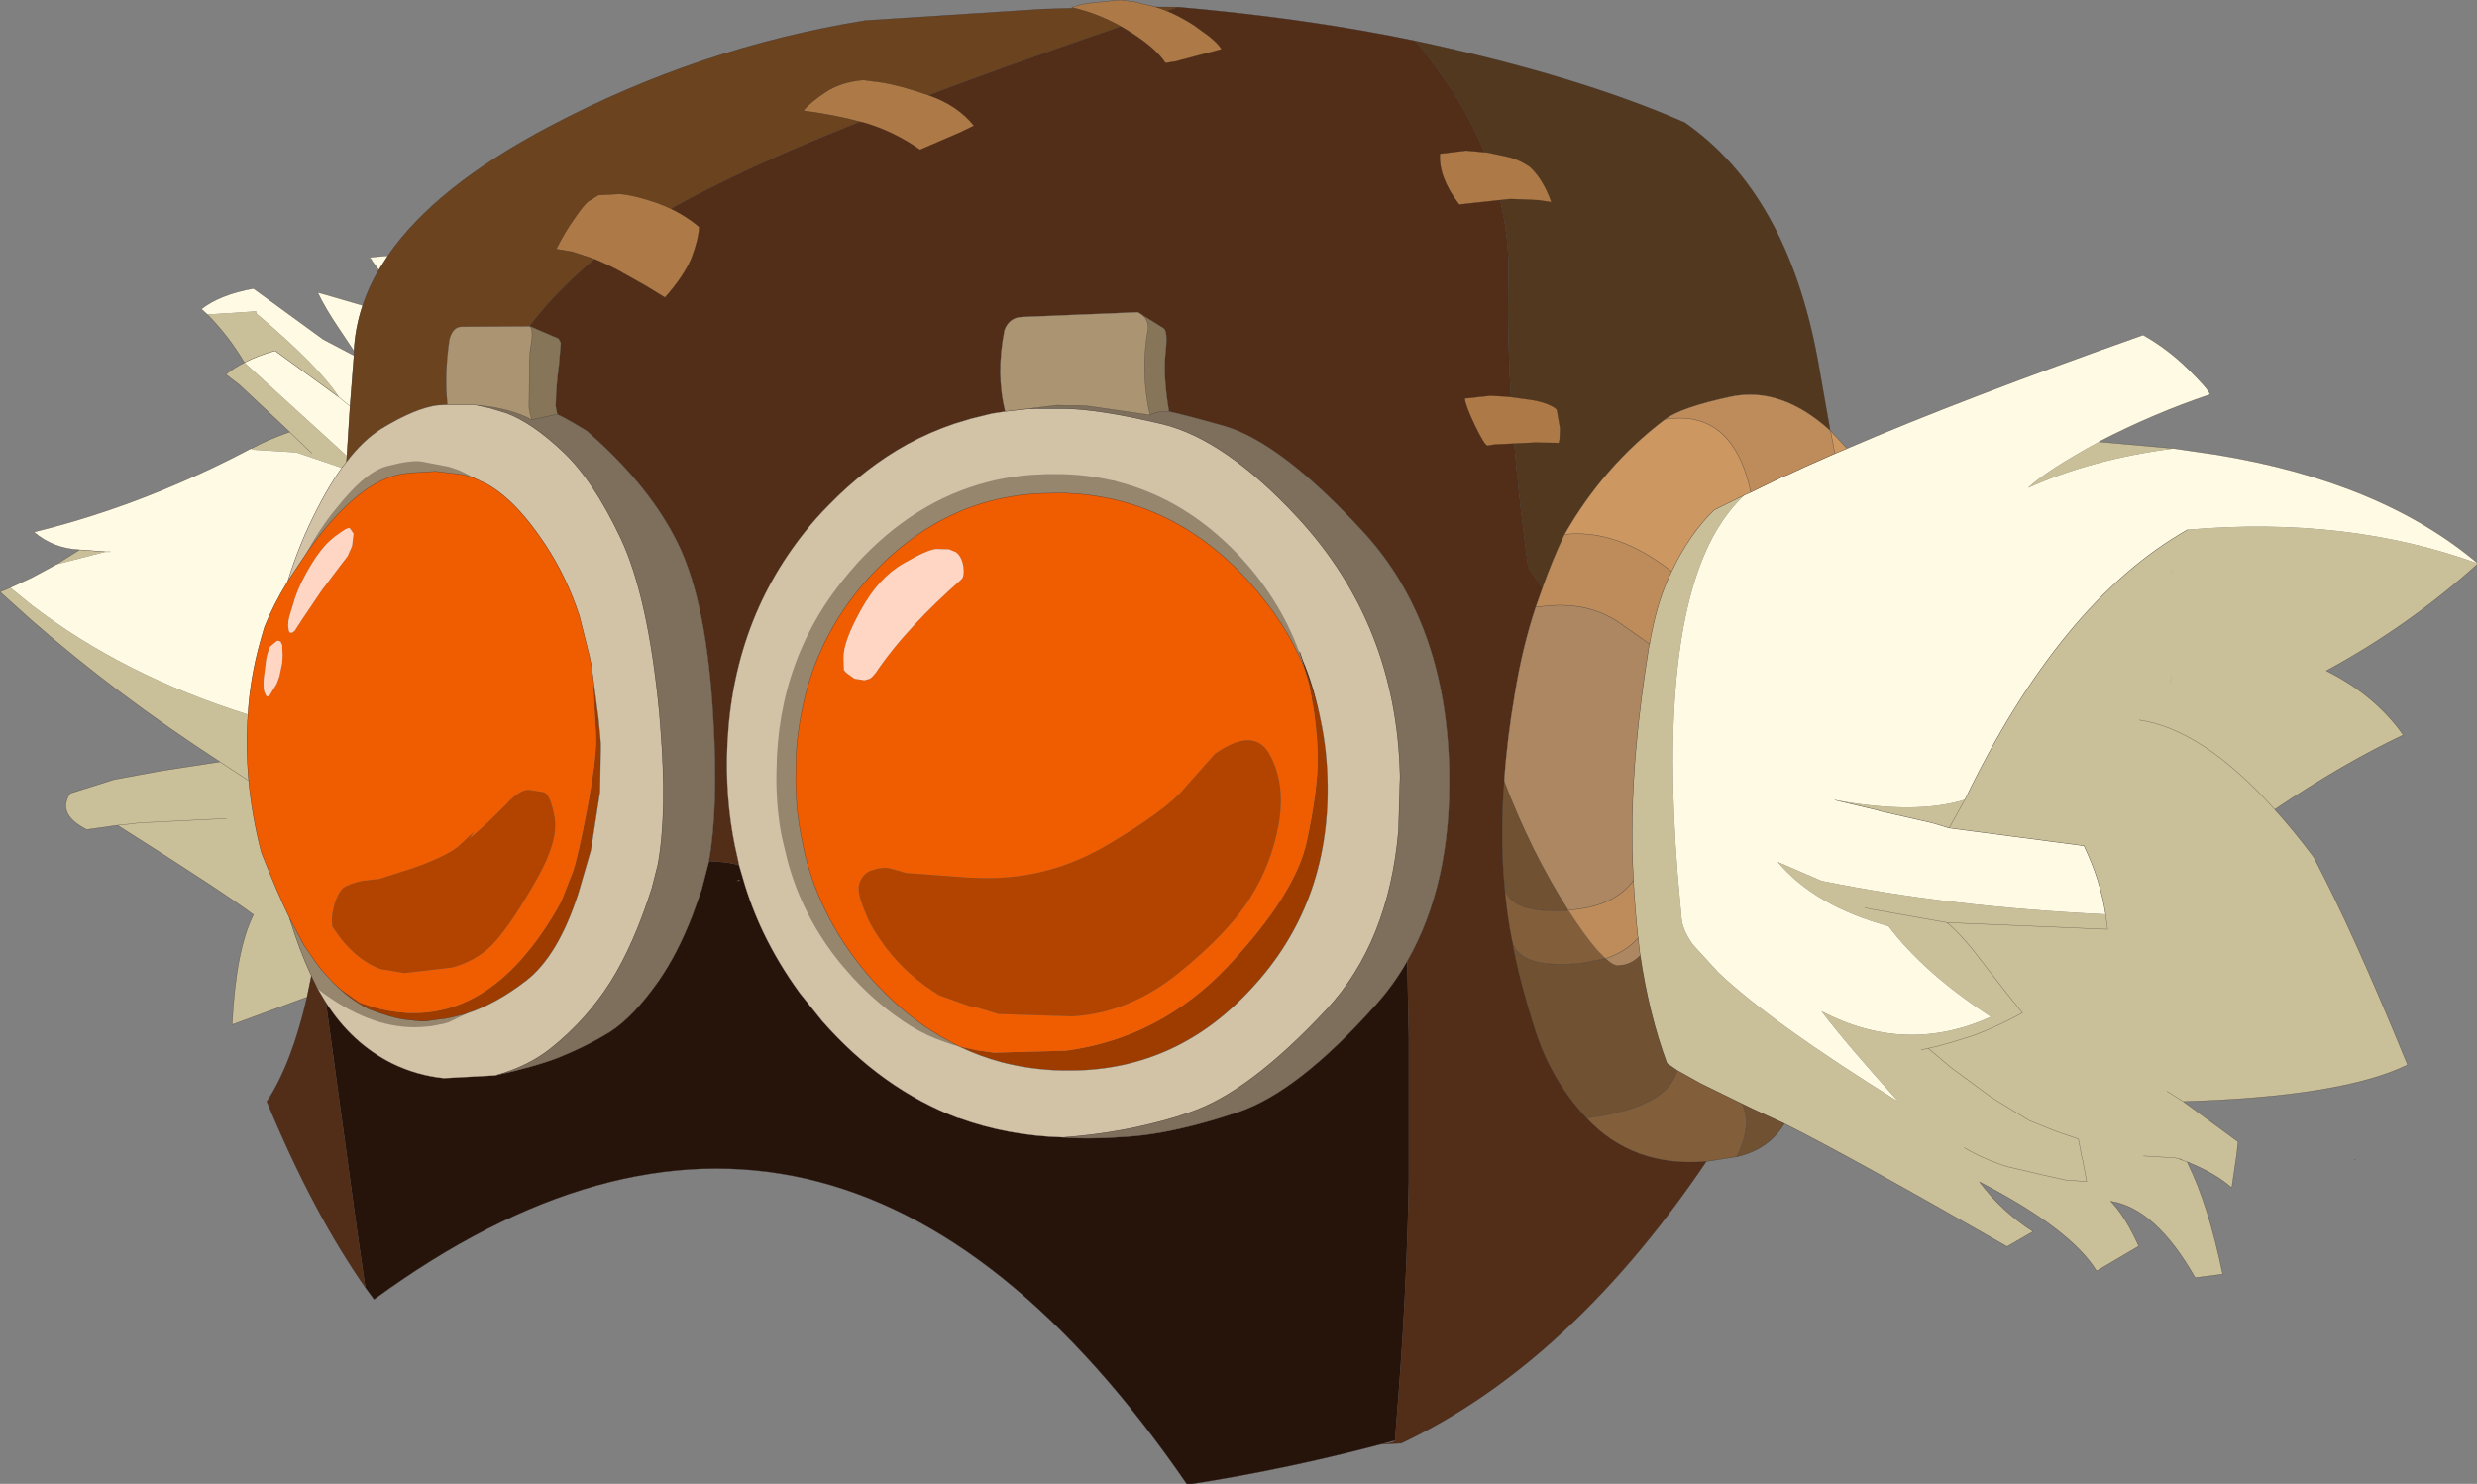 <?xml version="1.0"?>
<svg xmlns="http://www.w3.org/2000/svg" xmlns:xlink="http://www.w3.org/1999/xlink" width="197.95px" height="118.6px"><rect width="100%" height="100%" fill="#808080" stroke="none"/><g transform="matrix(1, 0, 0, 1, -170.8, -343.5)"><use xlink:href="#object-0" width="314.35" height="188.35" transform="matrix(0.63, 0, 0, 0.63, 170.8, 343.5)"/></g><defs><g transform="matrix(1, 0, 0, 1, 0, 0)" id="object-0"><use xlink:href="#object-1" width="314.35" height="188.35" transform="matrix(1, 0, 0, 1, 0, 0)"/></g><g transform="matrix(1, 0, 0, 1, 0, 0)" id="object-1"><path fill-rule="evenodd" fill="#fffae3" stroke="none" d="M234.3 56.9Q248.8 50.65 271.85 42.5Q274.9 44.2 277.55 46.8Q280.2 49.4 280.35 50.05Q273.2 52.45 266.25 56.05Q259.5 59.75 257.25 61.9Q265.3 58.25 275.75 56.9L281.25 57.7Q302.15 61.15 314.35 71.5Q297.75 65.45 277.5 67.2Q261.35 76.35 249.25 101.45Q243.05 103.4 232.75 101.5L238.25 102.8L238.3 102.85L245.1 104.4L247.25 105.05L264.35 107.3Q266.45 111.65 267.1 116Q247.2 115.05 231.05 111.75L225.5 109.35Q230.2 114.95 239.55 117.5Q244.1 123.5 252.55 129Q241.8 133.9 231.05 128.3Q234.45 132.75 240.85 139.8Q224.7 129.75 218 123.4L214.75 119.85Q213.55 118.15 213.35 116.85L213.3 116.45L212.8 110.85Q210.4 80 217.65 67.45Q219.25 64.7 221.3 62.8L222.1 62.45L226.2 60.45L226.75 60.25L228.9 59.25L232.75 57.55L234.3 56.9M1.3 74.55L4 73.3L7.15 71.6L13.4 70L14 70L13.4 70L10.1 69.75Q6.75 69.6 4.3 67.5Q13.85 65.15 23 61.15Q27.4 59.25 31.65 57L32 56.85L32 57.05L37.6 57.4L43.35 59.35Q41.75 61.6 40.25 64.55Q37.95 69 36.5 73.75Q34.6 76.9 33.55 79.55L33.1 81.1L33.05 81.3Q31.75 85.85 31.45 90.65Q15.65 85.7 4 76.75L1.3 74.55M26.3 39.9L25.55 39.2Q27.95 37.35 32.15 36.6L41 43.05L44.9 45.1L44.4 51.55L44 57.85L31 46Q32.7 45.1 34.9 44.5L43 50.4L44.4 51.55L43 50.4Q40.45 46.45 32.5 39.75L32.5 39.5L26.3 39.9M44.9 44.55L43.1 41.85Q41.2 39.05 40.3 37.1L41.2 37.35L46 38.75Q45.05 41.6 44.9 44.55M48.05 34.25L47.15 33.05L47.2 32.95L46.9 32.65L49.05 32.45L49.2 32.45L48.05 34.25M275.35 72.25L275.4 72.2L275.7 72.8L275.35 72.25M275.4 86.2L275.3 87.05Q275.45 84.85 275.4 86.2"/><path fill-rule="evenodd" fill="#c9c09a" stroke="none" d="M266.25 56.05L275.75 56.9Q265.3 58.25 257.25 61.9Q259.5 59.75 266.25 56.05M314.35 71.5Q305.6 79.4 295.1 85.1Q301.3 88.2 304.85 93.25Q297.4 96.75 288.55 102.7Q291 105.4 293.5 108.75Q298.5 118.2 305.4 135.1Q297.1 139.15 276.95 139.75L283.9 144.85L283.7 146.65L283.1 150.7Q281.15 148.95 277.9 147.6L277.6 147.45L277.45 147.4L277.5 147.55Q280.15 152.9 281.95 161.65L278.45 162.1Q273.45 153.3 267.75 152.4Q269.6 154.3 271.3 158.1L265.95 161.25Q262.7 155.95 251.1 149.95Q253.85 153.65 257.9 156.25L254.6 158.15Q234.65 146.7 226.35 142.55L222.35 140.7L221 140.05L215.8 137.5L215.7 137.45L212.75 135.8L211.45 134.9Q209.15 128.65 208.05 121.15L208 120.8L207.8 119L207.75 118.7Q207.4 115.35 207.2 111.7L207.2 111.6Q206.75 103.65 207.55 94.7Q208.1 88.65 209.15 82.15L209.25 81.7Q210.1 76.75 211.65 73.35L212.05 72.5Q214.3 67.75 217.45 64.7L221.3 62.8Q219.25 64.7 217.65 67.45Q210.4 80 212.8 110.85L213.3 116.45L213.35 116.85Q213.55 118.15 214.75 119.85L218 123.4Q224.7 129.75 240.85 139.8Q234.45 132.75 231.05 128.3Q241.8 133.9 252.55 129Q244.1 123.5 239.55 117.5Q230.2 114.95 225.5 109.35L231.05 111.75Q247.2 115.05 267.1 116Q266.45 111.65 264.35 107.3L247.25 105.05L245.1 104.4L238.3 102.85L238.25 102.8L232.75 101.5Q243.05 103.4 249.25 101.45Q261.35 76.35 277.5 67.2Q297.75 65.45 314.35 71.5M38.95 126.5L29.45 130Q29.9 120.55 32.15 116.05Q28.35 113.2 14.9 104.7L11 105.25Q7.15 103.3 8.9 100.65L14.45 98.9L20.4 97.8L27.9 96.65Q14.8 88.15 4 78.7L0 75.1L1.3 74.55L4 76.75Q15.65 85.7 31.45 90.65Q31.15 94.7 31.55 99.05Q31.95 103.4 33.1 107.95L33.25 108.4Q35.2 113.3 36.7 116.4Q38 120.6 39.5 123.8L38.95 126.5M7.15 71.6L10.1 69.75L13.4 70L7.15 71.6M32 56.85Q33.9 55.8 36.75 54.8L30.4 48.85L28.65 47.5Q29.7 46.65 31 46Q28.95 42.55 26.3 39.9L32.5 39.5L32.5 39.75Q40.45 46.45 43 50.4L34.9 44.5Q32.7 45.1 31 46L44 57.85L43.95 58.6L43.35 59.35L37.6 57.4L32 57.05L32 56.85M275.35 72.25L275.7 72.8L275.4 72.2L275.35 72.25M275.4 86.2Q275.45 84.85 275.3 87.05L275.4 86.2M267.1 116L267.35 117.9L247 117.05L237.15 115.3L236.55 115.15L237.15 115.3L247 117.05L267.35 117.9L267.1 116M298.55 147.05L298.5 147.05L298.4 147L298.55 147.05M298.8 147.15L298.85 147.15L298.8 147.15L298.85 147.15L299 147.2L298.8 147.15L298.75 147.1L298.65 147.1L298.8 147.15M249.25 101.45L247.25 105.05L249.25 101.45M249.15 145.6Q251.6 147.05 254.6 148L259.3 149.1L262 149.7L264.7 149.9L264.2 147.25L264.05 146.65L263.65 144.5L260.6 143.45L257.4 142.15L252.65 139.25L247.5 135.45L244.6 133L245.25 132.85L245.7 132.75L247.5 132.25L250.25 131.4Q253.15 130.35 256.55 128.5L254.5 125.95L251.15 121.65Q249.1 118.9 247 117.05Q249.1 118.9 251.15 121.65L254.5 125.95L256.55 128.5Q253.15 130.35 250.25 131.4L247.5 132.25L245.7 132.75L245.25 132.85L244.6 133L247.5 135.45L252.65 139.25L257.4 142.15L260.6 143.45L263.65 144.5L264.05 146.65L264.2 147.25L264.7 149.9L262 149.7L259.3 149.1L254.6 148Q251.6 147.05 249.15 145.6M243.7 133.2L244.6 133L243.7 133.2M274.9 138.45L276.95 139.75L274.9 138.45M276.4 147L276.35 147L276.1 146.95L275.95 146.9L271.9 146.65L275.95 146.9L276.1 146.95L276.35 147L276.4 147L276.55 147.05L276.7 147.1L276.7 147.15L276.75 147.15L276.85 147.2L277.1 147.3L277.45 147.4L277.1 147.3L276.85 147.2L276.75 147.15L276.7 147.15L276.6 147.1L276.55 147.05L276.5 147.05L276.4 147M271.35 91.35Q279.4 92.5 288.55 102.7Q279.4 92.5 271.35 91.35M36.75 54.8L39.55 57.5L36.75 54.8M27.9 96.65L31.55 99.05L27.9 96.65M28.7 103.85L17.6 104.4L16.9 104.5L14.9 104.7L16.9 104.5L17.6 104.4L28.7 103.85"/><path fill-rule="evenodd" fill="#705132" stroke="none" d="M226.35 142.55Q224.35 145.85 220.3 146.75Q222.3 142.75 221 140.05L222.35 140.7L226.35 142.55M190.8 99Q194.25 108.05 198.9 115.35L198.9 115.5Q191.6 116 190.85 112.6Q190.25 106.25 190.8 99M203.7 121.6Q204.65 122.45 205.15 122.45Q206.85 122.45 208.05 121.15Q209.15 128.65 211.45 134.9L212.75 135.8Q211.55 140.5 201.25 141.85Q196.7 137 194.7 130.6Q192.65 124.2 191.8 119.35Q192.65 123 200.7 122.2L203.7 121.6"/><path fill-rule="evenodd" fill="#825e3a" stroke="none" d="M220.3 146.75L216.45 147.35Q207.15 148.15 201.25 141.85Q211.55 140.5 212.75 135.8L215.7 137.45L215.8 137.5L221 140.05Q222.3 142.75 220.3 146.75M198.9 115.5L198.95 115.45Q201 118.65 202.7 120.6L203.7 121.6L200.7 122.2Q192.65 123 191.8 119.35Q191.15 116.15 190.85 112.6Q191.6 116 198.9 115.5"/><path fill-rule="evenodd" fill="#522d18" stroke="none" d="M216.45 147.35Q207.3 160.9 196.95 170.15Q187.85 178.3 177.75 183.1L175.05 183.25Q176.9 183 176.95 182.75L177.45 176.25Q178.45 163.05 178.7 149.85L178.7 131.65L178.5 121.95Q184.15 112.1 183.85 97.75Q183.45 79 173.05 67.6Q162.6 56.2 155.35 54.05Q150.4 52.65 148.3 52.2Q147.55 47.8 147.85 44.85Q148.2 41.9 147.55 41.6L144.9 39.95L144.35 39.6L129.7 40.2Q128 40.25 127.4 41.9Q126.3 47.5 127.5 52.2L125.85 52.45L123.2 53.1L121.05 53.75Q117.95 54.8 115.1 56.35Q109.75 59.3 105.1 64.1Q103.55 65.65 102.2 67.35Q92.5 79.4 92.2 96.1Q92.1 102.8 93.55 108.85L93.75 109.8Q92.6 109.35 89.95 109.25L89.95 109.15Q91.15 102.45 90.5 91.3Q89.7 76.75 86.15 69.25Q82.6 61.8 74.65 54.85Q74.75 54.8 72.5 53.5Q71.55 52.95 70.7 52.55L70.5 51.55Q70.55 48.85 70.9 46.45L71.15 43.5L70.85 42.95L67.25 41.4L67.15 41.4Q69.8 37.8 74.25 33.85Q81.7 27.25 99.45 19.45Q117.2 11.7 149.4 0.9Q165.95 2.35 179.55 5.2Q191.7 19.7 191.35 35.3Q190.95 50.85 193.85 72L195.65 74.6L194.8 77Q193.1 82.1 192.15 87.95Q191.15 93.75 190.8 99Q190.25 106.25 190.85 112.6Q191.15 116.15 191.8 119.35Q192.65 124.2 194.7 130.6Q196.7 137 201.25 141.85Q207.15 148.15 216.45 147.35M46.35 163.35Q39.7 153.85 33.85 139.75Q37 135 38.95 126.5L39.5 123.8L40.3 125.45L41.35 127.2L45.35 156.5L46.35 163.35M165.45 84.7L165.15 83.75L164.8 82.7L164.9 82.65L165.25 83.7Q166.6 86.9 167.3 90.35Q166.6 87.45 165.45 84.7"/><path fill-rule="evenodd" fill="#26140b" stroke="none" d="M176.95 182.75Q163.45 186.4 150.6 188.35Q105.4 122.45 47.45 164.85L46.35 163.35L45.35 156.5L41.35 127.2Q44.65 132.4 49.8 134.95Q52.9 136.45 56.3 136.8L62.8 136.45Q67.8 135.35 70.8 134.2Q74.4 132.75 77.4 130.9Q80.35 129 83.55 124.45Q85.95 121 87.85 116.1L89 112.9L89.95 109.25Q92.6 109.35 93.75 109.8L94.25 111.5Q95.25 115 96.85 118.35Q98.75 122.3 101.45 126L104.3 129.55Q111.9 138.2 121.55 141.85L121.65 141.85Q127.85 144.1 134.85 144.3Q138.25 144.6 143.8 144.15Q148.3 143.75 154.2 142L157.05 141.1Q164.7 138.5 174.5 127.5Q176.8 124.95 178.5 121.95L178.7 131.65L178.7 149.85Q178.45 163.05 177.45 176.25L176.95 182.75M112.2 110.1L112.2 110.05L112.25 110.05L112.3 110.1L112.2 110.1M60.35 128.55L60.4 128.5L60.4 128.55L60.35 128.55M93.8 111.6L93.45 111.75L93.8 111.75L93.8 111.6M118.2 125.8L118.15 125.8L118.15 125.75L118.2 125.8M118.95 126.2L118.75 126.1L118.8 126.1L118.9 126.15L118.95 126.2"/><path fill-rule="evenodd" fill="#6b431f" stroke="none" d="M44.9 45.1L44.9 44.8L44.9 44.55Q45.05 41.6 46 38.75Q46.75 36.45 48.05 34.25L49.2 32.45Q55.2 23.7 69.7 16.05Q88.7 6 109.8 2.6L132.35 1.15Q142.5 0.8 149.4 0.9Q117.2 11.7 99.45 19.45Q81.7 27.25 74.25 33.85Q69.8 37.8 67.15 41.4L58.5 41.45Q57.4 41.5 57 43.1Q56.35 47.5 56.75 51.35L55.55 51.4Q52.7 51.75 48.35 54.4Q46.05 55.85 43.95 58.6L44 57.85L44.4 51.55L44.9 45.1"/><path fill-rule="evenodd" fill="#52381e" stroke="none" d="M179.55 5.2Q200.15 9.6 213.7 15.55Q226.65 24.55 230.55 45.5L232.15 54.6Q225.95 49 219.6 50.3Q213.25 51.65 211.2 53.2Q203.45 59.05 198.45 67.8Q196.9 71.05 195.65 74.6L193.85 72Q190.95 50.85 191.35 35.3Q191.7 19.7 179.55 5.2"/><path fill-rule="evenodd" fill="#bd8c5a" stroke="none" d="M232.15 54.6L232.2 54.65L232.75 57.55L228.9 59.25L226.75 60.25L226.2 60.45L222.1 62.45Q219.8 51.85 211.2 53.2Q213.25 51.65 219.6 50.3Q225.95 49 232.15 54.6M209.25 81.7L205.55 79.1Q202 76.6 197.15 76.8L194.8 77L195.65 74.6Q196.9 71.05 198.45 67.8Q205.1 67.05 212.05 72.5L211.65 73.35Q210.1 76.75 209.25 81.7M198.95 115.45L199.7 115.4Q204.9 114.85 207.2 111.7Q207.4 115.35 207.75 118.7L207.8 119Q206.25 120.75 203.7 121.6L202.7 120.6Q201 118.65 198.95 115.45"/><path fill-rule="evenodd" fill="#cc9761" stroke="none" d="M232.2 54.65L234.3 56.9L232.75 57.55L232.2 54.65M222.1 62.45L221.3 62.8L217.45 64.7Q214.3 67.75 212.05 72.5Q205.1 67.05 198.45 67.8Q203.45 59.05 211.2 53.2Q219.8 51.85 222.1 62.45"/><path fill-rule="evenodd" fill="#96866d" stroke="none" d="M164.8 82.7L165.15 83.75L165.45 84.7Q164.25 81.8 162.55 79.15Q160.7 76.3 158.3 73.65Q148.45 62.9 134.7 62.55L132 62.6Q128.75 62.75 125.7 63.55Q123.3 64.15 121.05 65.2Q115.65 67.65 111.05 72.4Q103.8 79.9 101.75 90Q101.2 92.65 101 95.5L100.95 97.75Q100.85 101.85 101.55 105.65L102.05 108.1L102.05 108.15Q104.2 117 110.55 124.2Q113.75 127.75 117.35 130.25L119.35 131.5L121.65 132.75L120.85 132.55L120 132.25Q117.6 131.45 115.5 130.15Q111.65 127.75 108.25 124.1L106.8 122.45Q101.8 116.4 99.85 109L99.7 108.35L99.15 106.05Q98.4 102.1 98.5 97.8Q98.65 83.25 107.75 72.6L108.75 71.45Q116 63.55 125.3 61.15Q128.4 60.35 131.7 60.2L132.8 60.15L134.45 60.15Q137.85 60.2 141.1 60.95L141.25 60.95L141.9 61.15Q150.2 63.3 156.85 70.15Q162.2 75.7 164.8 82.7M38.8 70.3Q40.25 67.6 42 65.3L43.6 63.35Q46.7 59.75 49.05 59.15Q52.05 58.35 53.45 58.55L56.85 59.2Q57.9 59.5 58.75 59.9L60 60.55L60.45 60.8L60.35 60.75Q59.5 60.4 58.6 60.2L55.25 59.8L51.95 60L50.9 60.15Q47.3 60.8 43.55 64.55Q41.35 66.7 39.1 69.85L38.8 70.3M59.4 128.5L56.9 129.7L56.2 129.9L55.95 129.95L55.6 130L55.5 130.05L55.45 130.05L54.6 130.2L53.4 130.3Q47.5 130.65 41.15 126.1L40.3 125.45L39.5 123.8Q38 120.6 36.7 116.4L38.55 119.9L39.85 121.8L40.7 122.95L42.3 124.7Q44.4 126.8 46.75 128Q49.75 129.15 51.45 129.35L53.3 129.55L53.8 129.55L53.85 129.55L54 129.55L56.15 129.25L56.3 129.25L57.3 129.05L58.75 128.7L59.4 128.5"/><path fill-rule="evenodd" fill="#9e3c00" stroke="none" d="M165.45 84.7Q166.6 87.45 167.3 90.35L167.5 91.3Q168.35 95.25 168.4 99.55Q168.6 114.8 158.75 125.4Q149.4 135.6 136.2 135.8L134.7 135.8Q130.7 135.7 127.05 134.75Q124.25 134 121.65 132.75L123.95 133.25L126.1 133.55L135.2 133.3Q147.15 131.7 155.75 122.6Q164.3 113.45 165.75 106.8Q167.2 100.1 167.15 95.95L167.05 93.65L166.9 92.1L166.75 90.85L166.7 90.45L166.3 88.1L166.05 86.85L165.45 84.7M75.35 86.9L75.9 91.05L76.1 93.1L76.2 94.35L76.2 94.85L76.2 95.05L76.1 100.5L74.95 107.85L73.35 113.35Q70.8 121.25 66.75 124.4Q63 127.3 59.4 128.5L58.75 128.7L57.3 129.05L56.3 129.25L56.15 129.25L54 129.55L53.85 129.55L53.8 129.55L53.3 129.55L51.45 129.35Q49.75 129.15 46.75 128Q44.4 126.8 42.3 124.7L43.35 125.6L45.65 127.2L47.45 127.8Q61.6 131.7 71.15 114.45L71.45 113.7L72.65 110.65Q73.3 108.85 74.55 102.25Q75.75 95.7 75.6 93.4L75.6 93.15L75.4 89.65L75.25 86.9L75.35 86.9"/><path fill-rule="evenodd" fill="#d2c2a6" stroke="none" d="M167.3 90.35Q166.6 86.9 165.25 83.7L164.9 82.65L164.8 82.7Q162.2 75.7 156.85 70.15Q150.2 63.3 141.9 61.15L141.25 60.95L141.1 60.95Q137.85 60.2 134.45 60.15L132.8 60.15L131.7 60.2Q128.4 60.35 125.3 61.15Q116 63.55 108.75 71.45L107.75 72.6Q98.65 83.25 98.5 97.8Q98.4 102.1 99.15 106.05L99.7 108.35L99.85 109Q101.8 116.4 106.8 122.45L108.25 124.1Q111.65 127.75 115.5 130.15Q117.6 131.45 120 132.25L120.85 132.55L121.65 132.75Q124.25 134 127.05 134.75Q130.7 135.7 134.7 135.8L136.2 135.8Q149.4 135.6 158.75 125.4Q168.6 114.8 168.4 99.55Q168.35 95.25 167.5 91.3L167.3 90.35M127.5 52.2L130.6 51.85L135.1 51.85Q139.45 51.9 147.45 53.8Q155.45 55.75 164.65 65.7Q177.2 79.3 177.6 98.5L177.4 105.4Q176.15 119.6 168.25 128.1Q158.5 138.55 151 141.1L149.2 141.7Q142.45 143.75 134.85 144.3Q127.85 144.1 121.65 141.85L121.55 141.85Q111.9 138.2 104.3 129.55L101.45 126Q98.75 122.3 96.85 118.35Q95.25 115 94.25 111.5L93.75 109.8L93.55 108.85Q92.1 102.8 92.2 96.1Q92.5 79.4 102.2 67.35Q103.55 65.65 105.1 64.1Q109.75 59.3 115.1 56.35Q117.95 54.8 121.05 53.75L123.2 53.1L125.85 52.45L127.5 52.2M60.45 51.4L62.1 51.75L64.25 52.4Q67.55 53.65 71.4 57.3Q75.25 60.9 78.75 68.3Q82.25 75.75 83.65 90.55L83.8 92.45Q84.65 103.15 83.45 109.7L82.7 112.65Q80.4 119.9 77.4 124.65Q74.4 129.35 70 132.9Q67.05 135.3 62.8 136.45L56.3 136.8Q52.9 136.45 49.8 134.95Q44.65 132.4 41.35 127.2L40.3 125.45L41.15 126.1Q47.5 130.65 53.4 130.3L54.6 130.2L55.45 130.05L55.5 130.05L55.6 130L55.95 129.95L56.2 129.9L56.9 129.7L59.4 128.5Q63 127.3 66.75 124.4Q70.8 121.25 73.35 113.35L74.95 107.85L76.1 100.5L76.2 95.05L76.2 94.85L76.2 94.35L76.1 93.1L75.9 91.05L75.35 86.9L75.2 85.8L75 84.3L74.75 83.15L73.5 78.15Q71.9 73.25 69.2 69.15Q65.4 63.35 61.55 61.3L60.85 61L60.8 60.95L60.45 60.8L60 60.55L58.75 59.9Q57.9 59.5 56.85 59.2L53.45 58.55Q52.05 58.35 49.05 59.15Q46.7 59.75 43.6 63.35L42 65.3Q40.25 67.6 38.8 70.3L36.5 73.75Q37.95 69 40.25 64.55Q41.75 61.6 43.35 59.35L43.95 58.6Q46.05 55.85 48.35 54.4Q52.7 51.75 55.55 51.4L56.75 51.35L57.95 51.35L59.9 51.35L60.45 51.4M60.35 128.55L60.4 128.55L60.4 128.5L60.35 128.55"/><path fill-rule="evenodd" fill="#f05c00" stroke="none" d="M121.65 132.75L119.35 131.5L117.35 130.25Q113.75 127.75 110.55 124.2Q104.2 117 102.05 108.15L102.05 108.1L101.55 105.65Q100.85 101.85 100.95 97.75L101 95.5Q101.2 92.65 101.75 90Q103.8 79.9 111.05 72.4Q115.65 67.65 121.05 65.2Q123.3 64.15 125.7 63.55Q128.75 62.75 132 62.6L134.7 62.55Q148.45 62.9 158.3 73.65Q160.7 76.3 162.55 79.15Q164.25 81.8 165.45 84.7L166.05 86.85L166.3 88.1L166.7 90.45L166.75 90.85L166.9 92.1L167.05 93.65L167.15 95.95Q167.2 100.1 165.75 106.8Q164.3 113.45 155.75 122.6Q147.15 131.7 135.2 133.3L126.1 133.55L123.95 133.25L121.65 132.75M120.4 69.7L118.8 69.65Q117.7 69.7 114.6 71.5Q111.45 73.3 109.2 77.4Q106.95 81.45 107 83.5L107.05 85L107.35 85.35L108.4 86.1L109.65 86.3L110.35 86.1L110.65 85.85L111.05 85.4Q113.1 82.35 116 79.25Q118.5 76.55 121.95 73.5Q122.35 73.15 122.2 71.9Q122 70.6 121.25 70.05L120.4 69.7M36.5 73.75L38.8 70.3L39.1 69.85Q41.35 66.7 43.55 64.55Q47.3 60.8 50.9 60.15L51.95 60L55.25 59.8L58.6 60.2Q59.5 60.4 60.35 60.75L60.45 60.8L60.8 60.95L60.85 61L61.55 61.3Q65.4 63.35 69.2 69.15Q71.9 73.25 73.5 78.15L74.75 83.15L75 84.3L75.2 85.8L75.35 86.9L75.25 86.9L75.4 89.65L75.6 93.15L75.6 93.4Q75.75 95.7 74.55 102.25Q73.3 108.85 72.65 110.65L71.45 113.7L71.15 114.45Q61.6 131.7 47.45 127.8L45.65 127.2L43.35 125.6L42.3 124.7L40.7 122.95L39.85 121.8L38.55 119.9L36.7 116.4Q35.2 113.3 33.25 108.4L33.1 107.95Q31.95 103.4 31.55 99.05Q31.15 94.7 31.45 90.65Q31.75 85.85 33.05 81.3L33.1 81.1L33.55 79.55Q34.6 76.9 36.5 73.75M112.2 110.1L111.3 110.2L110.35 110.5Q109.4 110.95 109 112.1Q108.65 113.3 109.85 115.95Q110.4 117.55 112.4 120.25Q115.2 123.9 119.2 126.3L123 127.65L124.2 127.9L126.65 128.65L136 128.95Q143.15 128.55 149.45 123.5Q155.7 118.45 158.5 114.05Q161.3 109.65 162.2 104.6Q163.1 99.5 161.1 95.8Q159.15 92.1 154.1 95.65L150.2 100.05Q147.9 102.8 140.55 107.15Q133.25 111.5 124.95 111.4L124.85 111.4L123 111.35L114.9 110.75L114.75 110.7L114.25 110.55L112.8 110.15L112.3 110.1L112.25 110.05L112.2 110.05L112.2 110.1M36.65 80.05Q36.75 80.35 37 80.25L37.1 80.25L37.4 80L37.65 79.6L38.05 79L38.2 78.75L40.8 74.9L43.1 71.85L44.1 70.55L44.65 69.3L44.7 68.95L44.85 67.7L44.4 67.05L44.35 67Q44.05 66.95 43.35 67.45L42.5 68.05L41.85 68.6Q40.65 69.7 39.5 71.6Q38.05 74 37.45 75.8L36.7 78.25Q36.55 78.85 36.55 79.35L36.65 80.05M33.75 83.8L33.65 84.6L33.5 85.75Q33.35 86.85 33.5 87.65L33.55 87.8L33.75 88.25L33.9 88.35L34.15 88.3L35.1 86.75L35.45 85.8L35.6 85.05L35.8 84.1L35.85 83.15L35.8 81.9L35.8 81.85L35.6 81.4L35.35 81.3L35.15 81.3L34.6 81.75L34.25 82.05Q33.85 83 33.75 83.8M68.95 100.5L67.05 100.2Q66.1 100.2 64.7 101.5L64.15 102.1L61.8 104.4L60.3 105.75L59.6 106.35L60.1 105.55L58.05 107.45Q56.35 108.75 52.35 110.15L48.15 111.5L46 111.75Q44.3 112.1 43.55 112.65Q42.95 113.15 42.5 114.5Q42.1 115.75 42.1 116.75L42.15 117.55L43.25 119.1Q45.6 122 48.3 122.95L51.25 123.45L57.35 122.75Q60.8 121.8 62.9 119.35Q65 116.95 67.95 111.8Q70.9 106.65 70.35 103.7Q69.85 100.8 68.95 100.5M118.2 125.8L118.15 125.75L118.15 125.8L118.2 125.8M118.95 126.2L118.9 126.15L118.8 126.1L118.75 126.1L118.95 126.2"/><path fill-rule="evenodd" fill="#ad8761" stroke="none" d="M194.8 77L197.15 76.8Q202 76.6 205.55 79.1L209.25 81.7L209.15 82.15Q208.1 88.65 207.55 94.7Q206.75 103.65 207.2 111.6L207.2 111.7Q204.9 114.85 199.7 115.4L198.95 115.45L198.9 115.5L198.9 115.35Q194.25 108.05 190.8 99Q191.15 93.75 192.15 87.95Q193.1 82.1 194.8 77M208.05 121.15Q206.85 122.45 205.15 122.45Q204.65 122.45 203.7 121.6Q206.25 120.75 207.8 119L208 120.8L208.05 121.15"/><path fill-rule="evenodd" fill="#7d6f5b" stroke="none" d="M148.3 52.2Q150.4 52.65 155.35 54.05Q162.6 56.2 173.05 67.6Q183.45 79 183.85 97.75Q184.15 112.1 178.5 121.95Q176.8 124.95 174.5 127.5Q164.7 138.5 157.05 141.1L154.2 142Q148.3 143.75 143.8 144.15Q138.25 144.6 134.85 144.3Q142.45 143.75 149.2 141.7L151 141.1Q158.5 138.55 168.25 128.1Q176.15 119.6 177.4 105.4L177.6 98.5Q177.2 79.3 164.65 65.7Q155.45 55.75 147.45 53.8Q139.45 51.9 135.1 51.85L130.6 51.85L127.5 52.2L134.2 51.4L135.15 51.45L136.8 51.45L137.9 51.5L145.9 52.65Q146.7 52.15 148.3 52.2M62.8 136.45Q67.05 135.3 70 132.9Q74.4 129.35 77.4 124.65Q80.4 119.9 82.7 112.65L83.45 109.7Q84.65 103.15 83.8 92.45L83.65 90.55Q82.25 75.75 78.75 68.3Q75.25 60.9 71.4 57.3Q67.55 53.65 64.25 52.4L62.1 51.75L60.45 51.4L62.15 51.6Q65.3 52.1 67.45 53.25L70.7 52.55Q71.55 52.95 72.5 53.5Q74.75 54.8 74.65 54.85Q82.6 61.8 86.15 69.25Q89.7 76.75 90.5 91.3Q91.15 102.45 89.95 109.15L89.95 109.25L89 112.9L87.85 116.1Q85.95 121 83.55 124.45Q80.35 129 77.4 130.9Q74.4 132.75 70.8 134.2Q67.8 135.35 62.8 136.45"/><path fill-rule="evenodd" fill="#87755a" stroke="none" d="M148.3 52.2Q146.7 52.15 145.9 52.65L145.7 51.8Q144.7 46.75 145.65 41.6Q145.65 40.55 144.9 39.95L147.55 41.6Q148.2 41.9 147.85 44.85Q147.55 47.8 148.3 52.2M70.7 52.55L67.45 53.25L67.2 52.3L67.1 51.75L67.15 46.85Q67.1 45.05 67.4 43.5Q67.65 41.95 67.25 41.4L70.85 42.95L71.15 43.5L70.9 46.45Q70.55 48.85 70.5 51.55L70.7 52.55"/><path fill-rule="evenodd" fill="#ab9472" stroke="none" d="M145.9 52.65L137.9 51.5L136.8 51.45L135.15 51.45L134.2 51.4L127.5 52.2Q126.3 47.5 127.4 41.9Q128 40.25 129.7 40.2L144.35 39.6L144.9 39.95Q145.65 40.55 145.65 41.6Q144.7 46.75 145.7 51.8L145.9 52.65M60.45 51.4L59.9 51.35L57.95 51.35L56.75 51.35Q56.35 47.5 57 43.1Q57.4 41.5 58.5 41.45L67.15 41.4L67.25 41.4Q67.65 41.95 67.4 43.5Q67.1 45.05 67.15 46.85L67.1 51.75L67.2 52.3L67.45 53.25Q65.3 52.1 62.15 51.6L60.45 51.4"/><path fill-rule="evenodd" fill="#ffd5c4" stroke="none" d="M120.4 69.7L121.25 70.05Q122 70.6 122.2 71.9Q122.35 73.15 121.95 73.5Q118.5 76.55 116 79.25Q113.1 82.35 111.05 85.4L110.65 85.85L110.35 86.1L109.65 86.3L108.4 86.1L107.35 85.35L107.05 85L107 83.5Q106.95 81.45 109.2 77.4Q111.45 73.3 114.6 71.5Q117.7 69.7 118.8 69.65L120.4 69.7M36.65 80.05L36.55 79.35Q36.55 78.85 36.7 78.25L37.45 75.8Q38.05 74 39.5 71.6Q40.65 69.7 41.85 68.6L42.5 68.05L43.35 67.45Q44.05 66.95 44.35 67L44.4 67.05L44.85 67.7L44.7 68.95L44.65 69.3L44.1 70.55L43.1 71.85L40.8 74.9L38.2 78.75L38.05 79L37.65 79.6L37.4 80L37.1 80.25L37 80.25Q36.75 80.35 36.65 80.05M33.75 83.8Q33.85 83 34.25 82.05L34.6 81.75L35.15 81.3L35.35 81.3L35.6 81.4L35.8 81.85L35.8 81.9L35.85 83.15L35.8 84.1L35.6 85.05L35.45 85.8L35.1 86.75L34.15 88.3L33.9 88.35L33.75 88.25L33.55 87.8L33.5 87.65Q33.35 86.85 33.5 85.75L33.65 84.6L33.75 83.8"/><path fill-rule="evenodd" fill="#b34400" stroke="none" d="M112.3 110.1L112.8 110.15L114.25 110.55L114.75 110.7L114.9 110.75L123 111.35L124.85 111.4L124.95 111.4Q133.25 111.5 140.55 107.15Q147.9 102.8 150.2 100.05L154.1 95.65Q159.15 92.1 161.1 95.8Q163.1 99.5 162.2 104.6Q161.3 109.65 158.5 114.05Q155.7 118.45 149.45 123.5Q143.15 128.55 136 128.95L126.65 128.65L124.2 127.9L123 127.65L119.2 126.3Q115.2 123.9 112.4 120.25Q110.4 117.55 109.85 115.95Q108.65 113.3 109 112.1Q109.4 110.95 110.35 110.5L111.3 110.2L112.2 110.1L112.3 110.1M68.95 100.5Q69.85 100.8 70.35 103.7Q70.9 106.65 67.95 111.8Q65 116.95 62.9 119.35Q60.8 121.8 57.35 122.75L51.25 123.45L48.3 122.95Q45.6 122 43.25 119.1L42.15 117.55L42.1 116.75Q42.1 115.75 42.5 114.5Q42.95 113.15 43.55 112.65Q44.3 112.1 46 111.75L48.15 111.5L52.35 110.15Q56.35 108.75 58.05 107.45L60.1 105.55L59.6 106.35L60.3 105.75L61.8 104.4L64.15 102.1L64.7 101.5Q66.1 100.2 67.05 100.2L68.95 100.5"/><path fill-rule="evenodd" fill="#522c17" fill-opacity="0.38" stroke="none" d="M93.8 111.6L93.8 111.75L93.45 111.75L93.8 111.6"/><path fill="none" stroke="#332720" stroke-opacity="0.612" stroke-width="0.05" stroke-linecap="round" stroke-linejoin="round" d="M234.3 56.9Q248.8 50.65 271.85 42.5Q274.9 44.2 277.55 46.8Q280.2 49.4 280.35 50.05Q273.2 52.45 266.25 56.05L275.75 56.9L281.25 57.7Q302.15 61.15 314.35 71.5Q305.6 79.4 295.1 85.1Q301.3 88.2 304.85 93.25Q297.4 96.75 288.55 102.7Q291 105.4 293.5 108.75Q298.5 118.2 305.4 135.1Q297.1 139.15 276.95 139.75L283.9 144.85L283.7 146.65L283.1 150.7Q281.15 148.95 277.9 147.6L277.6 147.45L277.45 147.4L277.5 147.55Q280.15 152.9 281.95 161.65L278.45 162.1Q273.45 153.3 267.75 152.4Q269.6 154.3 271.3 158.1L265.95 161.25Q262.7 155.95 251.1 149.95Q253.85 153.65 257.9 156.25L254.6 158.15Q234.65 146.7 226.35 142.55Q224.35 145.85 220.3 146.75L216.45 147.35Q207.3 160.9 196.95 170.15Q187.85 178.3 177.75 183.1L175.05 183.25M176.95 182.75Q163.45 186.4 150.6 188.35Q105.4 122.45 47.45 164.85L46.35 163.35Q39.7 153.85 33.85 139.75Q37 135 38.95 126.5L29.45 130Q29.9 120.55 32.15 116.05Q28.35 113.2 14.9 104.7L11 105.25Q7.15 103.3 8.9 100.65L14.45 98.9L20.4 97.8L27.9 96.65Q14.8 88.15 4 78.7L0 75.1L1.3 74.55L4 73.3L7.15 71.6L10.1 69.75Q6.75 69.6 4.3 67.5Q13.85 65.15 23 61.15Q27.4 59.25 31.65 57L32 56.85Q33.9 55.8 36.75 54.8L30.4 48.85L28.65 47.5Q29.7 46.65 31 46Q28.95 42.55 26.3 39.9L25.55 39.2Q27.95 37.35 32.15 36.6L41 43.05L44.9 45.1L44.9 44.8L44.9 44.55L43.1 41.85Q41.2 39.05 40.3 37.1L41.2 37.35L46 38.75Q46.75 36.45 48.05 34.25L47.15 33.05M46.9 32.65L49.05 32.45L49.2 32.45Q55.2 23.7 69.7 16.05Q88.7 6 109.8 2.6L132.35 1.15Q142.5 0.8 149.4 0.9Q165.95 2.35 179.55 5.2Q200.15 9.6 213.7 15.55Q226.65 24.55 230.55 45.5L232.15 54.6L232.2 54.65L234.3 56.9L232.75 57.55L228.9 59.25L226.75 60.25L226.2 60.45L222.1 62.45L221.3 62.8L217.45 64.7Q214.3 67.75 212.05 72.5L211.65 73.35Q210.1 76.75 209.25 81.7L205.55 79.1Q202 76.6 197.15 76.8L194.8 77L195.65 74.6L193.85 72Q190.95 50.85 191.35 35.3Q191.7 19.7 179.55 5.2M267.1 116Q266.45 111.65 264.35 107.3L247.25 105.05L245.1 104.4L238.3 102.85L238.25 102.8L232.75 101.5M249.25 101.45Q261.35 76.35 277.5 67.2M165.45 84.7Q166.6 87.45 167.3 90.35L167.5 91.3Q168.35 95.25 168.4 99.55Q168.6 114.8 158.75 125.4Q149.4 135.6 136.2 135.8L134.7 135.8Q130.7 135.7 127.05 134.75Q124.25 134 121.65 132.75L119.35 131.5L117.35 130.25Q113.75 127.75 110.55 124.2Q104.2 117 102.05 108.15L102.05 108.1L101.55 105.65Q100.85 101.85 100.95 97.75L101 95.5Q101.2 92.65 101.75 90Q103.8 79.9 111.05 72.4Q115.65 67.65 121.05 65.2Q123.3 64.15 125.7 63.55Q128.75 62.75 132 62.6L134.7 62.55Q148.45 62.9 158.3 73.65Q160.7 76.3 162.55 79.15Q164.25 81.8 165.45 84.7M212.05 72.5Q205.1 67.05 198.45 67.8Q196.9 71.05 195.65 74.6M194.8 77Q193.1 82.1 192.15 87.95Q191.15 93.75 190.8 99Q190.25 106.25 190.85 112.6Q191.15 116.15 191.8 119.35Q192.65 123 200.7 122.2L203.7 121.6Q206.25 120.75 207.8 119L208 120.8L208.05 121.15Q209.15 128.65 211.45 134.9L212.75 135.8Q211.55 140.5 201.25 141.85Q196.7 137 194.7 130.6Q192.65 124.2 191.8 119.35M198.9 115.5L198.95 115.45L199.7 115.4Q204.9 114.85 207.2 111.7L207.2 111.6Q206.75 103.65 207.55 94.7Q208.1 88.65 209.15 82.15L209.25 81.7M178.5 121.95Q184.15 112.1 183.85 97.75Q183.45 79 173.05 67.6Q162.6 56.2 155.35 54.05Q150.4 52.65 148.3 52.2Q146.7 52.15 145.9 52.65L137.9 51.5L136.8 51.45L135.15 51.45L134.2 51.4L127.5 52.2L130.6 51.85L135.1 51.85Q139.45 51.9 147.45 53.8Q155.45 55.75 164.65 65.7Q177.2 79.3 177.6 98.5L177.4 105.4Q176.15 119.6 168.25 128.1Q158.5 138.55 151 141.1L149.2 141.7Q142.45 143.75 134.85 144.3Q138.25 144.6 143.8 144.15Q148.3 143.75 154.2 142L157.05 141.1Q164.7 138.5 174.5 127.5Q176.8 124.95 178.5 121.95M232.75 57.55L232.2 54.65M211.2 53.2Q219.8 51.85 222.1 62.45M211.2 53.2Q213.25 51.65 219.6 50.3Q225.95 49 232.15 54.6M198.45 67.8Q203.45 59.05 211.2 53.2M236.55 115.15L237.15 115.3L247 117.05L267.35 117.9L267.1 116M207.2 111.7Q207.4 115.35 207.75 118.7L207.8 119M221 140.05L222.35 140.7L226.35 142.55M212.75 135.8L215.7 137.45L215.8 137.5L221 140.05Q222.3 142.75 220.3 146.75M198.9 115.5Q191.6 116 190.85 112.6M216.45 147.35Q207.15 148.15 201.25 141.85M298.8 147.15L298.85 147.15M298.65 147.1L298.75 147.1M247.25 105.05L249.25 101.45M247 117.05Q249.1 118.9 251.15 121.65L254.5 125.95L256.55 128.5Q253.15 130.35 250.25 131.4L247.5 132.25L245.7 132.75L245.25 132.85L244.6 133L247.5 135.45L252.65 139.25L257.4 142.15L260.6 143.45L263.65 144.5L264.05 146.65L264.2 147.25L264.7 149.9L262 149.7L259.3 149.1L254.6 148Q251.6 147.05 249.15 145.6M244.6 133L243.7 133.2M276.95 139.75L274.9 138.45M271.9 146.65L275.95 146.9L276.1 146.95L276.35 147L276.4 147L276.55 147.05L276.7 147.1L276.7 147.15L276.75 147.15L276.85 147.2L277.1 147.3L277.45 147.4M276.55 147.05L276.6 147.1L276.7 147.15M276.4 147L276.5 147.05L276.55 147.05M288.55 102.7Q279.4 92.5 271.35 91.35M127.5 52.2Q126.3 47.5 127.4 41.9Q128 40.25 129.7 40.2L144.35 39.6L144.9 39.95L147.55 41.6Q148.2 41.9 147.85 44.85Q147.55 47.8 148.3 52.2M144.9 39.95Q145.65 40.55 145.65 41.6Q144.7 46.75 145.7 51.8L145.9 52.65M93.75 109.8L93.55 108.85Q92.1 102.8 92.2 96.1Q92.5 79.4 102.2 67.35Q103.55 65.65 105.1 64.1Q109.75 59.3 115.1 56.35Q117.95 54.8 121.05 53.75L123.2 53.1L125.85 52.45L127.5 52.2M62.8 136.45Q67.05 135.3 70 132.9Q74.4 129.35 77.4 124.65Q80.4 119.9 82.7 112.65L83.45 109.7Q84.65 103.15 83.8 92.45L83.65 90.55Q82.25 75.75 78.75 68.3Q75.25 60.9 71.4 57.3Q67.55 53.65 64.25 52.4L62.1 51.75L60.45 51.4L59.9 51.35L57.95 51.35L56.75 51.35L55.55 51.4Q52.7 51.75 48.35 54.4Q46.05 55.85 43.95 58.6L43.35 59.35Q41.75 61.6 40.25 64.55Q37.95 69 36.5 73.75L38.8 70.3L39.1 69.85Q41.35 66.7 43.55 64.55Q47.3 60.8 50.9 60.15L51.95 60L55.25 59.8L58.6 60.2Q59.5 60.4 60.35 60.75L60.45 60.8L60.8 60.95L60.85 61L61.55 61.3Q65.4 63.35 69.2 69.15Q71.9 73.25 73.5 78.15L74.75 83.15L75 84.3L75.2 85.8L75.35 86.9L75.9 91.05L76.1 93.1L76.2 94.35L76.2 94.85L76.2 95.05L76.1 100.5L74.95 107.85L73.35 113.35Q70.8 121.25 66.75 124.4Q63 127.3 59.4 128.5L58.75 128.7L57.3 129.05L56.3 129.25L56.15 129.25L54 129.55L53.85 129.55L53.8 129.55L53.3 129.55L51.45 129.35Q49.75 129.15 46.75 128Q44.4 126.8 42.3 124.7L40.7 122.95L39.85 121.8L38.55 119.9L36.7 116.4Q38 120.6 39.5 123.8L40.3 125.45L41.35 127.2Q44.65 132.4 49.8 134.95Q52.9 136.45 56.3 136.8L62.8 136.45Q67.8 135.35 70.8 134.2Q74.4 132.75 77.4 130.9Q80.35 129 83.55 124.45Q85.95 121 87.85 116.1L89 112.9L89.95 109.25L89.95 109.15Q91.15 102.45 90.5 91.3Q89.7 76.75 86.15 69.25Q82.6 61.8 74.65 54.85Q74.75 54.8 72.5 53.5Q71.55 52.95 70.7 52.55L67.45 53.25Q65.3 52.1 62.15 51.6L60.45 51.4M149.4 0.9Q117.2 11.7 99.45 19.45Q81.7 27.25 74.25 33.85Q69.8 37.8 67.15 41.4L67.25 41.4L70.85 42.95L71.15 43.5L70.9 46.45Q70.55 48.85 70.5 51.55L70.7 52.55M48.05 34.25L49.2 32.45M44.9 44.55Q45.05 41.6 46 38.75M56.75 51.35Q56.35 47.5 57 43.1Q57.4 41.5 58.5 41.45L67.15 41.4M67.45 53.25L67.2 52.3L67.1 51.75L67.15 46.85Q67.1 45.05 67.4 43.5Q67.65 41.95 67.25 41.4M43 50.4L34.9 44.5Q32.7 45.1 31 46M44 57.85L44.4 51.55L43 50.4M39.55 57.5L36.75 54.8M14 70L13.4 70L10.1 69.75M31.45 90.65Q31.75 85.85 33.05 81.3L33.1 81.1L33.55 79.55Q34.6 76.9 36.5 73.75M43.95 58.6L44 57.85M44.4 51.55L44.9 45.1M36.7 116.4Q35.2 113.3 33.25 108.4L33.1 107.95Q31.95 103.4 31.55 99.05L27.9 96.65M14.9 104.7L16.9 104.5L17.6 104.4L28.7 103.85M39.5 123.8L38.95 126.5M134.85 144.3Q127.85 144.1 121.65 141.85L121.55 141.85Q111.9 138.2 104.3 129.55L101.45 126Q98.75 122.3 96.85 118.35Q95.25 115 94.25 111.5L93.75 109.8M31.55 99.05Q31.15 94.7 31.45 90.65"/><path fill-rule="evenodd" fill="#ad7a47" stroke="none" d="M87.7 32.8Q86.7 35.1 84.35 37.75L81.9 36.25L78.25 34.2Q76 33.05 74.75 32.65L72.6 31.95L70.55 31.6Q71.75 29.25 72.85 27.75Q73.85 26.25 74.55 25.6L75.9 24.75L78.6 24.6Q80.5 24.75 83.5 25.8Q86.45 26.9 88.7 28.8Q88.6 30.45 87.7 32.8"/><path fill="none" stroke="#332720" stroke-opacity="0.612" stroke-width="0.05" stroke-linecap="round" stroke-linejoin="round" d="M87.7 32.8Q86.7 35.1 84.35 37.75L81.9 36.25L78.25 34.2Q76 33.05 74.75 32.65L72.6 31.95L70.55 31.6Q71.75 29.25 72.85 27.75Q73.85 26.25 74.55 25.6L75.9 24.75L78.6 24.6Q80.5 24.75 83.5 25.8Q86.45 26.9 88.7 28.8Q88.6 30.45 87.7 32.8"/><path fill-rule="evenodd" fill="#ad7a47" stroke="none" d="M121.8 16.8L116.7 19Q113.35 16.65 109.55 15.55L109.3 15.5Q106 14.6 101.9 14.05Q102.75 13 104.7 11.7Q106.65 10.4 109.5 10.15L111.8 10.45Q114.3 10.85 117.85 12.1Q121.45 13.35 123.55 15.95L121.8 16.8"/><path fill="none" stroke="#332720" stroke-opacity="0.612" stroke-width="0.05" stroke-linecap="round" stroke-linejoin="round" d="M121.8 16.8L116.7 19Q113.35 16.65 109.55 15.55L109.3 15.5Q106 14.6 101.9 14.05Q102.75 13 104.7 11.7Q106.65 10.4 109.5 10.15L111.8 10.45Q114.3 10.85 117.85 12.1Q121.45 13.35 123.55 15.95L121.8 16.8"/><path fill-rule="evenodd" fill="#ad7a47" stroke="none" d="M154.95 6.25L149.1 7.8L147.85 8Q146.75 6.35 144.25 4.65L143.65 4.25Q140 1.85 135.95 0.95Q136.85 0.6 138.15 0.4L142.05 0L142.9 0.1L144 0.25L145.15 0.55Q148.1 1.05 151.45 3.2L152.2 3.75Q154.35 5.2 154.95 6.25"/><path fill="none" stroke="#332720" stroke-opacity="0.612" stroke-width="0.05" stroke-linecap="round" stroke-linejoin="round" d="M154.95 6.25L149.1 7.8L147.85 8Q146.75 6.35 144.25 4.65L143.65 4.25Q140 1.85 135.95 0.95Q136.85 0.6 138.15 0.4L142.05 0L142.9 0.1L144 0.25L145.15 0.55Q148.1 1.05 151.45 3.2L152.2 3.75Q154.35 5.2 154.95 6.25"/><path fill-rule="evenodd" fill="#ad7a47" stroke="none" d="M194.05 21.15Q195.75 22.7 196.8 25.65L195.15 25.4L191.55 25.25L185.1 25.95Q182.45 22.5 182.65 19.5L185.95 19.1L188.75 19.35L191.5 19.95Q192.8 20.3 194.05 21.15"/><path fill="none" stroke="#332720" stroke-opacity="0.612" stroke-width="0.05" stroke-linecap="round" stroke-linejoin="round" d="M194.05 21.15Q195.75 22.7 196.8 25.65L195.15 25.4L191.55 25.25L185.1 25.95Q182.45 22.5 182.65 19.5L185.95 19.1L188.75 19.35L191.5 19.95Q192.8 20.3 194.05 21.15"/><path fill-rule="evenodd" fill="#ad7a47" stroke="none" d="M194.7 56.15L189.55 56.4L188.65 56.55Q188.2 56.3 187.05 53.9Q185.9 51.5 185.8 50.55L189.05 50.2L190.8 50.3L191.45 50.35L194.05 50.7Q195.85 50.95 197 51.6Q197.45 51.85 197.5 52.05L197.9 54.35L197.85 55.6L197.75 56.2L194.9 56.15L194.7 56.15"/><path fill="none" stroke="#332720" stroke-opacity="0.612" stroke-width="0.05" stroke-linecap="round" stroke-linejoin="round" d="M194.7 56.15L189.55 56.4L188.65 56.55Q188.2 56.3 187.05 53.9Q185.9 51.5 185.8 50.55L189.05 50.2L190.8 50.3L191.45 50.35L194.05 50.7Q195.85 50.95 197 51.6Q197.45 51.85 197.5 52.05L197.9 54.35L197.85 55.6L197.75 56.2L194.9 56.15L194.7 56.15"/></g></defs></svg>
